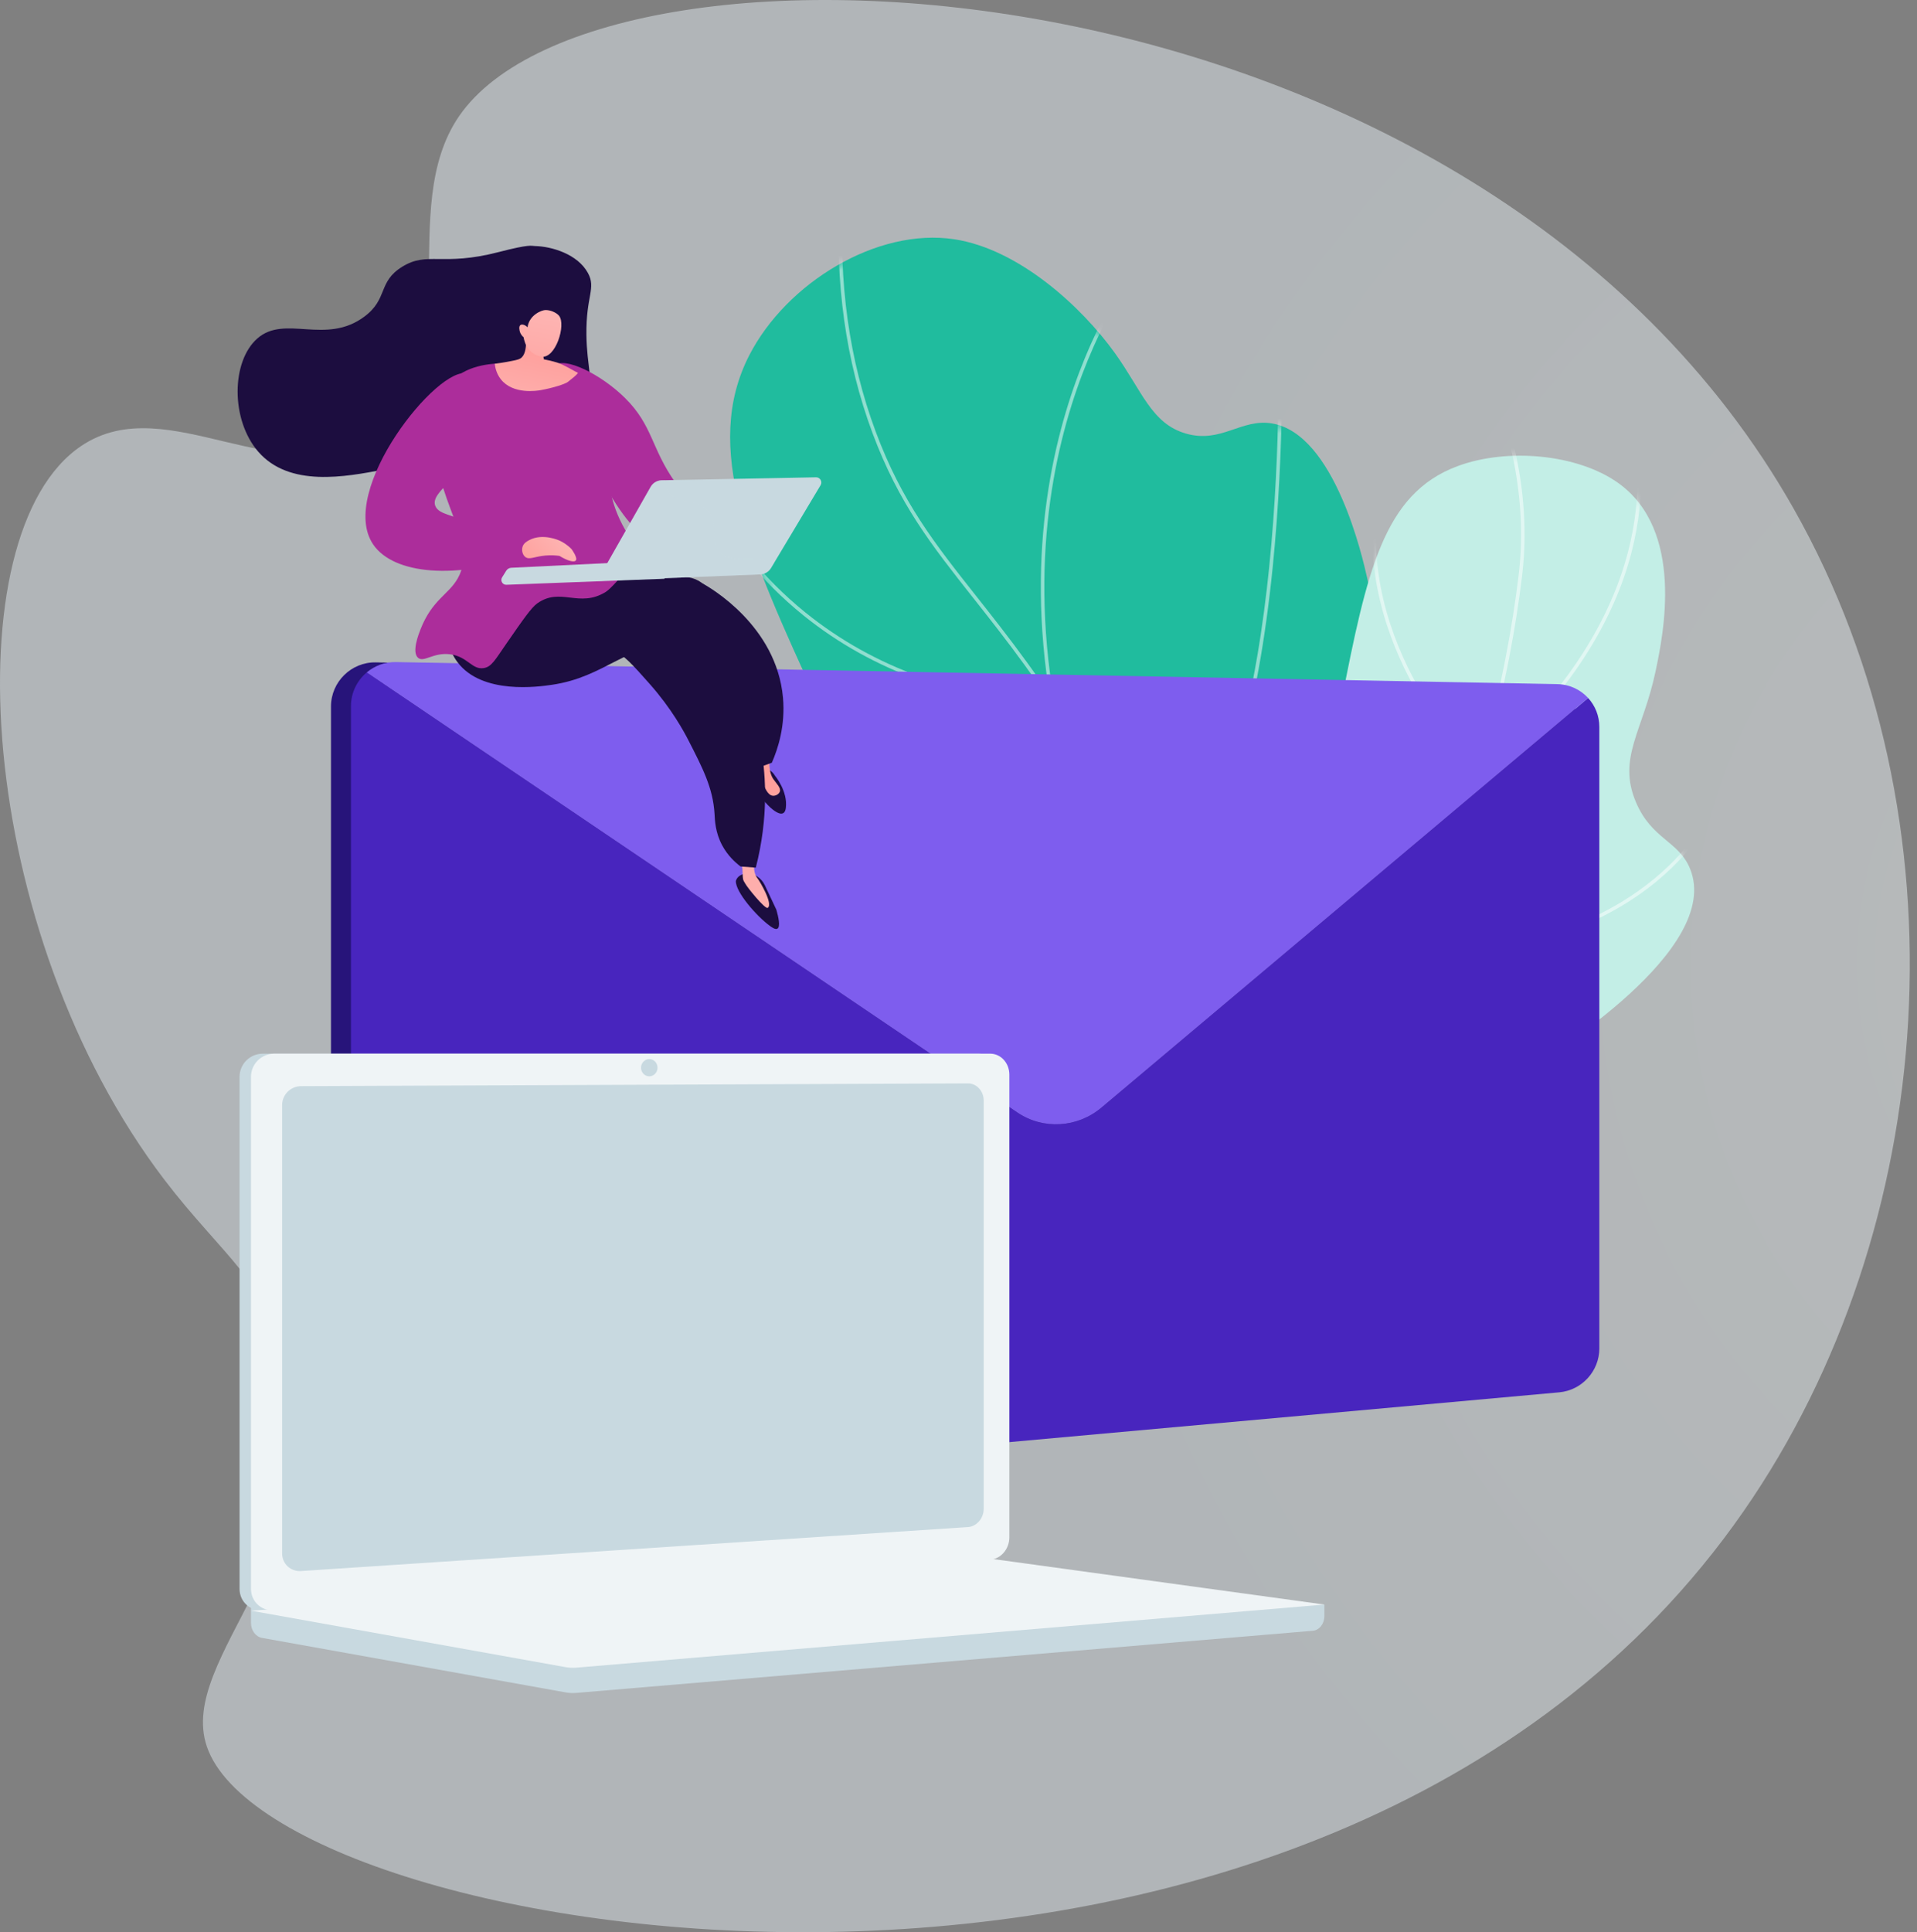 <svg xmlns="http://www.w3.org/2000/svg" width="259" height="261" viewBox="0 0 259 261" fill="none"><rect x="0" y="0" width="259" height="261" fill="#808080" stroke="none"/><g clip-path="url(#clip0_28_2530)"><path d="M62.028 15.687C53.362 28.288 63.523 48.718 50.664 58.195C38.147 67.42 22.77 52.299 10.973 60.24C-6.526 72.02 -3.331 125.923 22.255 159.414C29.949 169.486 36.378 173.405 39.226 184.796C45.34 209.255 23.851 223.805 27.941 235.902C37.148 263.14 178.753 285.996 235.571 204.136C262.107 165.904 266.078 110.697 242.368 68.767C199.526 -7 81.473 -12.587 62.028 15.687Z" fill="url(#paint0_radial_28_2530)"></path><path d="M137.361 194.039C140.911 184.565 144.661 170.174 141.573 153.97C137.522 132.717 125.267 127.018 110.496 94.944C101.156 74.664 94.842 60.417 101.244 47.968C106.261 38.213 118.487 30.73 128.933 32.318C137.619 33.639 146.092 41.386 150.613 47.67C154.298 52.791 155.552 57.212 160.22 58.563C164.99 59.944 167.699 56.491 171.872 57.198C180.333 58.633 184.104 75.362 184.713 78.065C191.492 108.141 175.68 138.489 168.623 151.644C162.788 162.521 153.082 177.969 137.361 194.039Z" fill="#20BC9E"></path><mask id="mask0_28_2530" style="mask-type:luminance" maskUnits="userSpaceOnUse" x="98" y="32" width="89" height="163"><path d="M137.361 194.039C140.911 184.565 144.661 170.174 141.573 153.97C137.522 132.717 125.267 127.018 110.496 94.944C101.156 74.664 94.842 60.417 101.244 47.968C106.261 38.213 118.487 30.73 128.933 32.318C137.619 33.639 146.092 41.386 150.613 47.67C154.298 52.791 155.552 57.212 160.22 58.563C164.99 59.944 167.699 56.491 171.872 57.198C180.333 58.633 184.104 75.362 184.713 78.065C191.492 108.141 175.68 138.489 168.623 151.644C162.788 162.521 153.082 177.969 137.361 194.039Z" fill="white"></path></mask><g mask="url(#mask0_28_2530)"><g opacity="0.5"><path d="M132.202 202.689L131.854 202.366C141.191 192.325 148.508 182.235 153.603 172.378C161.119 157.837 163.542 144.215 160.806 131.89C158.662 122.238 153.513 113.692 146.387 101.864C140.699 92.423 135.816 86.245 131.509 80.794C125.885 73.678 121.442 68.057 117.876 58.485C114.257 48.77 112.767 38.071 113.448 26.686L113.921 26.714C113.244 38.033 114.725 48.666 118.32 58.319C121.86 67.822 126.282 73.416 131.88 80.5C136.197 85.962 141.089 92.152 146.793 101.619C153.674 113.04 159.108 122.06 161.268 131.787C164.03 144.224 161.592 157.954 154.024 172.596C148.909 182.491 141.567 192.616 132.202 202.689Z" fill="white"></path><path d="M141.568 95.075C139.479 95.075 132.55 94.829 124.297 91.899C118.505 89.843 113.2 86.886 108.529 83.112C102.691 78.394 97.834 72.379 94.093 65.233L94.513 65.013C98.223 72.101 103.039 78.066 108.827 82.743C113.456 86.484 118.714 89.414 124.456 91.453C133.221 94.564 140.46 94.62 141.921 94.599C138.48 74.103 142.529 58.196 146.544 48.444C148.827 42.897 151.342 38.709 153.049 36.173C154.902 33.421 156.236 31.959 156.25 31.945L156.599 32.265C156.546 32.322 151.312 38.096 146.973 48.645C142.97 58.379 138.933 74.285 142.434 94.788L142.479 95.052L142.211 95.065C142.198 95.065 141.975 95.075 141.568 95.075Z" fill="white"></path><path d="M157.195 120.964L157.045 120.88C156.933 120.817 145.791 114.576 133.396 110.506C121.051 106.452 100.192 113.228 99.983 113.297L99.835 112.847C100.045 112.777 121.052 105.954 133.544 110.056C145.198 113.883 155.747 119.621 157.126 120.383C166.172 111.903 169.922 91.921 171.476 76.614C173.169 59.925 172.685 45.046 172.68 44.897L173.154 44.881C173.159 45.03 173.644 59.941 171.947 76.662C170.95 86.488 169.406 95.009 167.357 101.988C164.789 110.736 161.412 117.082 157.321 120.848L157.195 120.964Z" fill="white"></path><path d="M156.158 168.5L156.188 168.029C156.596 161.616 155.075 155.874 151.665 150.964C148.933 147.029 144.988 143.612 139.939 140.807C131.321 136.02 122.361 134.666 122.271 134.652L122.34 134.184C122.43 134.197 131.465 135.561 140.158 140.387C145.274 143.226 149.275 146.692 152.051 150.688C155.44 155.567 156.999 161.249 156.688 167.582C158.548 166.315 166.763 160.532 176.06 151.07C185.773 141.185 198.687 125.146 205.048 104.881L217.393 65.554L217.845 65.696L205.5 105.023C199.109 125.383 186.142 141.487 176.389 151.412C165.824 162.163 156.645 168.183 156.553 168.243L156.158 168.5Z" fill="white"></path></g></g><path d="M162.306 159.305C175.088 157.732 191.147 153.905 205.825 144.827C209.57 142.51 232.709 128.197 228.351 117.378C226.816 113.567 223.166 113.408 221.024 108.348C218.487 102.353 221.988 98.739 223.688 90.635C224.702 85.8 227.67 71.649 218.587 65.208C213.159 61.359 203.673 60.436 196.875 62.984C186.903 66.72 184.668 77.189 181.192 94.968C178.111 110.729 179.889 114.268 177.472 125.579C175.678 133.973 171.773 145.716 162.306 159.305Z" fill="#C3EEE6"></path><mask id="mask1_28_2530" style="mask-type:luminance" maskUnits="userSpaceOnUse" x="162" y="61" width="67" height="99"><path d="M162.306 159.305C175.088 157.732 191.147 153.905 205.825 144.827C209.57 142.51 232.709 128.197 228.351 117.378C226.816 113.567 223.166 113.408 221.024 108.348C218.487 102.353 221.988 98.739 223.688 90.635C224.702 85.8 227.67 71.649 218.587 65.208C213.159 61.359 203.673 60.436 196.875 62.984C186.903 66.72 184.668 77.189 181.192 94.968C178.111 110.729 179.889 114.268 177.472 125.579C175.678 133.973 171.773 145.716 162.306 159.305Z" fill="white"></path></mask><g mask="url(#mask1_28_2530)"><g opacity="0.5"><path d="M120.294 171.068C116.3 171.068 112.232 170.796 108.096 170.25L108.158 169.781C122.628 171.688 136.279 170.235 148.731 165.464C165.32 159.108 178.842 146.92 188.921 129.239C199.418 110.826 203.552 91.069 205.172 77.737C206.294 68.504 204.569 58.667 200.043 48.5L200.476 48.307C205.037 58.554 206.775 68.475 205.643 77.794C204.017 91.169 199.868 110.992 189.333 129.474C179.198 147.252 165.594 159.51 148.901 165.907C139.934 169.342 130.352 171.067 120.294 171.068Z" fill="white"></path><path d="M199.823 104.531L199.669 104.384C199.627 104.344 195.466 100.347 191.687 93.909C188.195 87.96 184.321 78.649 185.69 68.067L186.16 68.128C184.809 78.572 188.638 87.775 192.088 93.656C195.427 99.348 199.065 103.114 199.844 103.892C224.673 82.74 221.783 62.61 220.302 56.935C220.257 56.762 220.241 56.7 220.236 56.655L220.706 56.598L220.471 56.626L220.706 56.596C220.711 56.628 220.731 56.702 220.761 56.815C222.263 62.571 225.203 83.012 199.986 104.393L199.823 104.531Z" fill="white"></path><path d="M190.644 129.296C190.199 129.296 189.751 129.293 189.297 129.285L189.171 129.283L189.102 129.176C189.008 129.03 179.68 114.316 178.514 92.812L177.338 71.122L177.811 71.096L178.988 92.786C180.094 113.197 188.591 127.446 189.434 128.813C198.755 128.955 211.982 127.467 222.32 119.633C228.528 114.929 230.774 110.095 230.796 110.047L231.227 110.243C231.204 110.293 230.65 111.502 229.309 113.317C228.076 114.986 225.917 117.498 222.632 119.992C216.993 124.273 206.906 129.296 190.644 129.296Z" fill="white"></path></g></g><path d="M207.724 92.455L50.782 89.472C47.468 89.409 44.719 92.107 44.719 95.423V196.573C44.719 199.983 47.618 202.628 51.018 202.32L207.961 188.114C211.019 187.837 213.383 185.253 213.383 182.186V98.225C213.383 95.067 210.881 92.515 207.724 92.455Z" fill="#27147A"></path><path d="M148.806 149.616C145.558 152.348 140.923 152.618 137.459 150.275L49.545 90.832C48.248 91.926 47.417 93.56 47.417 95.382V196.531C47.417 199.941 50.316 202.586 53.716 202.278L210.659 188.072C213.717 187.796 216.081 185.211 216.081 182.144V98.183C216.081 96.676 215.507 95.311 214.567 94.285L148.806 149.616Z" fill="#4825BE"></path><path d="M148.806 149.616L214.567 94.285C213.539 93.161 212.072 92.445 210.422 92.413L53.48 89.43C51.986 89.402 50.609 89.935 49.545 90.832L137.459 150.275C140.923 152.618 145.558 152.348 148.806 149.616Z" fill="#7E5DEE"></path><path d="M178.934 216.738L33.909 215.475V219.212C33.909 220.226 34.542 221.089 35.399 221.242L76.407 228.602C76.894 228.689 77.387 228.712 77.878 228.671L177.358 220.28C178.246 220.205 178.934 219.34 178.934 218.298V216.738Z" fill="#C8D9E0"></path><path d="M132.248 210.68L35.505 217.516C33.774 217.639 32.367 216.339 32.367 214.613V145.453C32.367 143.727 33.774 142.327 35.505 142.327H132.248C133.675 142.327 134.828 143.592 134.828 145.153V207.672C134.828 209.232 133.675 210.579 132.248 210.68Z" fill="#C8D9E0"></path><path d="M133.791 210.68L37.048 217.516C35.317 217.639 33.909 216.339 33.909 214.613V145.453C33.909 143.727 35.317 142.327 37.048 142.327H133.791C135.217 142.327 136.37 143.592 136.37 145.153V207.672C136.37 209.232 135.217 210.579 133.791 210.68Z" fill="#EFF4F6"></path><path d="M130.777 206.272L40.671 212.211C39.262 212.303 38.117 211.236 38.117 209.827V149.278C38.117 147.869 39.262 146.721 40.671 146.716L130.777 146.343C131.953 146.338 132.905 147.374 132.905 148.658V203.808C132.905 205.091 131.953 206.194 130.777 206.272Z" fill="#C8D9E0"></path><path d="M88.836 144.219C88.836 144.861 88.338 145.384 87.723 145.386C87.108 145.388 86.608 144.867 86.608 144.223C86.608 143.579 87.108 143.057 87.723 143.056C88.338 143.056 88.836 143.576 88.836 144.219Z" fill="#C8D9E0"></path><path d="M131.377 210.37L33.909 217.566L76.407 225.192C76.894 225.28 77.387 225.303 77.878 225.261L178.934 216.738L132.927 210.419C132.413 210.348 131.894 210.331 131.377 210.37Z" fill="#EFF4F6"></path><path d="M79.192 52.284C80.26 51.592 79.286 49.577 79.229 45.251C79.158 39.948 80.567 38.96 79.436 36.88C78.052 34.336 74.571 33.283 72.264 33.234C71.755 33.223 71.636 32.945 67.374 34.049C59.695 36.038 57.773 33.906 54.334 36.035C51.012 38.093 52.466 40.346 49.24 42.759C44.011 46.67 38.511 42.442 34.774 45.713C31.239 48.808 31.157 56.692 34.876 60.995C39.091 65.872 46.692 64.407 51.787 63.44C52.859 63.236 58.273 62.099 63.91 57.938C67.028 55.637 69.17 53.179 70.532 51.367C70.852 51.008 71.351 50.572 72.009 50.502C72.8 50.417 73.435 50.901 73.741 51.113C75.348 52.226 78.142 52.965 79.192 52.284Z" fill="#1C0D3F"></path><path d="M74.9 49.378C76.273 48.127 81.174 50.539 84.422 53.739C88.237 57.499 87.944 60.548 91.274 65.219C92.929 67.541 95.767 70.667 100.796 73.406C100.44 74.296 100.084 75.186 99.728 76.075C97.297 76.222 92.523 76.136 88.07 73.228C84.977 71.208 83.385 68.531 80.328 63.261C77.26 57.971 73.183 50.942 74.9 49.378Z" fill="#AC2D9B"></path><path d="M104.894 122.889L103.332 119.571C103.11 119.1 102.764 118.698 102.331 118.408L101.558 117.891C101.558 117.891 99.71 117.841 99.422 119.003C99.36 120.479 102.227 123.775 104.041 125.085C104.342 125.302 104.771 125.591 105.032 125.442C105.473 125.19 105.163 123.833 104.894 122.889Z" fill="#1C0D3F"></path><path d="M101.959 116.087C101.713 117.51 102.024 118.252 102.36 118.667C102.596 118.96 104.511 122.117 103.724 122.627C103.369 122.857 100.936 119.836 100.7 119.373C100.486 118.954 100.347 119.053 100.335 117.911C100.327 117.159 100.174 116.554 100.054 116.175C100.689 116.145 101.324 116.116 101.959 116.087Z" fill="url(#paint1_linear_28_2530)"></path><path d="M104.725 104.808C104.725 104.808 106.453 106.87 106.172 109.131C105.89 111.392 102.863 108.087 102.442 106.97C102.019 105.853 101.526 104.261 101.526 104.261C101.526 104.261 103.649 102.94 104.725 104.808Z" fill="#1C0D3F"></path><path d="M104.065 101.581C104.065 101.581 103.596 103.984 104.491 105.252C104.936 105.884 105.537 106.419 105.36 106.933C105.242 107.278 104.792 107.526 104.411 107.486C103.682 107.412 103.278 106.294 102.993 105.505C102.572 104.341 102.337 101.849 102.337 101.849L104.065 101.581Z" fill="url(#paint2_linear_28_2530)"></path><path d="M102.688 103.607C103.219 103.413 103.751 103.219 104.282 103.026C105.112 101.132 106.124 98.021 105.786 94.239C104.916 84.515 95.922 79.362 94.923 78.811C92.473 80.04 89.991 81.775 89.901 83.961C89.788 86.706 93.527 88.157 97.042 92.17C99.152 94.579 101.407 98.169 102.688 103.607Z" fill="#1C0D3F"></path><path d="M102.115 117.199C103.871 110.338 103.422 104.739 102.916 101.514C102.15 96.64 100.592 86.724 93.972 83.026C92.526 82.219 90.46 81.496 87.941 79.251C85.838 77.377 84.501 75.405 83.694 74.016C74.84 71.419 66.674 72.472 63.07 77.22C62.654 77.769 61.612 78.959 61.41 80.713C60.955 84.673 64.845 89.44 69.211 90.435C74.759 91.7 77.977 86.003 82.893 87.899C84.268 88.429 85.434 89.743 87.765 92.37C90.731 95.713 92.398 98.798 93.029 100.032C94.907 103.707 96.332 106.42 96.54 109.936C96.588 110.756 96.617 112.41 97.576 114.195C98.313 115.565 99.311 116.479 100.054 117.043C100.741 117.095 101.428 117.147 102.115 117.199Z" fill="#1C0D3F"></path><path d="M97.527 86.095C96.525 86.042 94.982 86.011 93.121 86.195C84.287 87.068 81.851 91.438 74.55 92.504C72.823 92.756 65.133 93.879 61.802 89.434C59.411 86.242 59.773 80.743 62.388 78.58C63.495 77.664 64.591 77.69 71.68 77.754C74.35 77.778 77.02 77.787 79.689 77.821C90.99 77.965 93.151 77.182 95.207 79.051C96.166 79.923 97.569 81.796 97.527 86.095Z" fill="#1C0D3F"></path><path d="M73.671 49.837C73.671 49.837 64.75 47.236 60.822 51.683C60.101 52.499 59.53 53.573 59.115 55.645C57.001 66.207 64.999 72.55 61.848 78.121C60.597 80.334 58.393 81.001 56.826 84.977C56.561 85.65 55.602 88.085 56.482 88.852C57.257 89.528 58.532 88.101 60.796 88.377C63.194 88.669 63.754 90.51 65.367 90.242C66.419 90.067 66.872 89.169 68.422 86.931C70.665 83.689 71.787 82.069 72.591 81.501C75.763 79.258 78.215 82.182 81.833 79.962C83.142 79.159 87.995 72.911 86.567 74.627C83.169 70.388 82.38 66.89 82.299 64.458C82.21 61.792 82.978 60.581 82.299 57.429C82.299 57.429 81.54 53.912 78.805 50.893C78.413 50.459 77.945 50.008 73.671 49.837Z" fill="#AC2D9B"></path><path d="M70.807 44.051C70.927 44.615 71.542 47.644 70.303 48.423C70.035 48.592 69.519 48.689 68.486 48.882C67.81 49.009 67.243 49.087 66.844 49.134C66.901 49.642 67.072 50.469 67.658 51.221C69.301 53.329 72.595 52.783 73.065 52.698C74.722 52.396 76.353 51.884 76.746 51.571C77.346 51.095 77.817 50.737 78.096 50.374C77.455 50.064 76.16 49.247 75.292 48.98C74.642 48.78 74.033 48.637 73.478 48.535C73.387 47.95 73.296 47.365 73.205 46.78C72.406 45.87 71.606 44.961 70.807 44.051Z" fill="url(#paint3_linear_28_2530)"></path><path d="M70.749 45.56C70.749 45.56 70.972 47.78 73.13 48.171C75.062 48.521 76.516 43.853 75.527 42.646C75.197 42.243 74.383 41.86 73.677 41.88C73.181 41.895 71.505 42.533 71.271 44.211C70.937 43.859 70.521 43.758 70.316 43.905C70.055 44.092 70.195 44.635 70.226 44.758C70.336 45.185 70.614 45.449 70.749 45.56Z" fill="url(#paint4_linear_28_2530)"></path><path d="M89.256 75.711L69.073 76.693C68.795 76.707 68.541 76.856 68.394 77.091L67.836 77.988C67.558 78.434 67.892 79.01 68.417 78.99L89.796 78.175L89.256 75.711Z" fill="#C8D9E0"></path><path d="M110.248 64.472L89.396 64.876C88.779 64.888 88.214 65.224 87.909 65.76L80.689 78.464L102.711 77.587C103.315 77.563 103.867 77.235 104.177 76.716L110.867 65.54C111.152 65.064 110.802 64.461 110.248 64.472Z" fill="#C8D9E0"></path><path opacity="0.3" d="M87.909 65.76C88.214 65.224 88.779 64.888 89.396 64.876L89.853 64.867C89.921 65.54 90.128 66.156 90.54 66.653C91.825 68.205 93.962 67.247 95.554 68.89C97.303 70.694 95.687 72.842 97.251 74.521C98.897 76.288 101.558 74.849 104.617 75.98L104.177 76.716C103.866 77.235 103.315 77.563 102.71 77.587L80.689 78.464L87.909 65.76Z" fill="#C8D9E0"></path><path d="M70.717 75.036C70.98 74.343 71.242 73.649 71.505 72.955C68.602 72.159 64.586 70.983 60.467 69.511C59.822 69.281 59.056 68.995 58.805 68.317C58.101 66.412 62.578 64.439 64.319 60.282C65.928 56.437 65.042 51.101 63.174 50.471C59.287 49.159 45.501 66.318 50.425 73.552C53.208 77.641 61.788 78.292 70.717 75.036Z" fill="#AC2D9B"></path><path d="M71.505 72.955C73.328 71.987 75.51 72.98 75.65 73.046C76.051 73.235 76.633 73.572 77.222 74.173C77.289 74.264 78.08 75.36 77.792 75.711C77.561 75.992 76.667 75.759 75.592 75.091C75.142 75.027 74.471 74.969 73.668 75.043C72.192 75.18 71.517 75.646 70.981 75.243C70.589 74.949 70.455 74.326 70.597 73.863C70.748 73.366 71.197 73.119 71.505 72.955Z" fill="url(#paint5_linear_28_2530)"></path></g><defs><radialGradient id="paint0_radial_28_2530" cx="0" cy="0" r="1" gradientUnits="userSpaceOnUse" gradientTransform="translate(304.639 130.189) rotate(180) scale(175.625 172.757)"><stop stop-color="#EFF4F6" stop-opacity="0.5"></stop><stop offset="1" stop-color="#E1EAEF" stop-opacity="0.5"></stop></radialGradient><linearGradient id="paint1_linear_28_2530" x1="103.92" y1="125.614" x2="90.304" y2="84.766" gradientUnits="userSpaceOnUse"><stop stop-color="#FEB3B1"></stop><stop offset="0.996" stop-color="#FF928E"></stop></linearGradient><linearGradient id="paint2_linear_28_2530" x1="108.913" y1="119.696" x2="101.277" y2="96.789" gradientUnits="userSpaceOnUse"><stop stop-color="#FEB3B1"></stop><stop offset="0.996" stop-color="#FF928E"></stop></linearGradient><linearGradient id="paint3_linear_28_2530" x1="71.022" y1="56.327" x2="74.35" y2="41.221" gradientUnits="userSpaceOnUse"><stop stop-color="#FEB3B1"></stop><stop offset="0.996" stop-color="#FF928E"></stop></linearGradient><linearGradient id="paint4_linear_28_2530" x1="73.278" y1="42.867" x2="69.463" y2="62.515" gradientUnits="userSpaceOnUse"><stop stop-color="#FEB3B1"></stop><stop offset="0.996" stop-color="#FF928E"></stop></linearGradient><linearGradient id="paint5_linear_28_2530" x1="75.98" y1="73" x2="68.647" y2="79.911" gradientUnits="userSpaceOnUse"><stop stop-color="#FEB3B1"></stop><stop offset="0.996" stop-color="#FF928E"></stop></linearGradient><clipPath id="clip0_28_2530"><rect width="258.027" height="261" fill="white"></rect></clipPath></defs></svg>